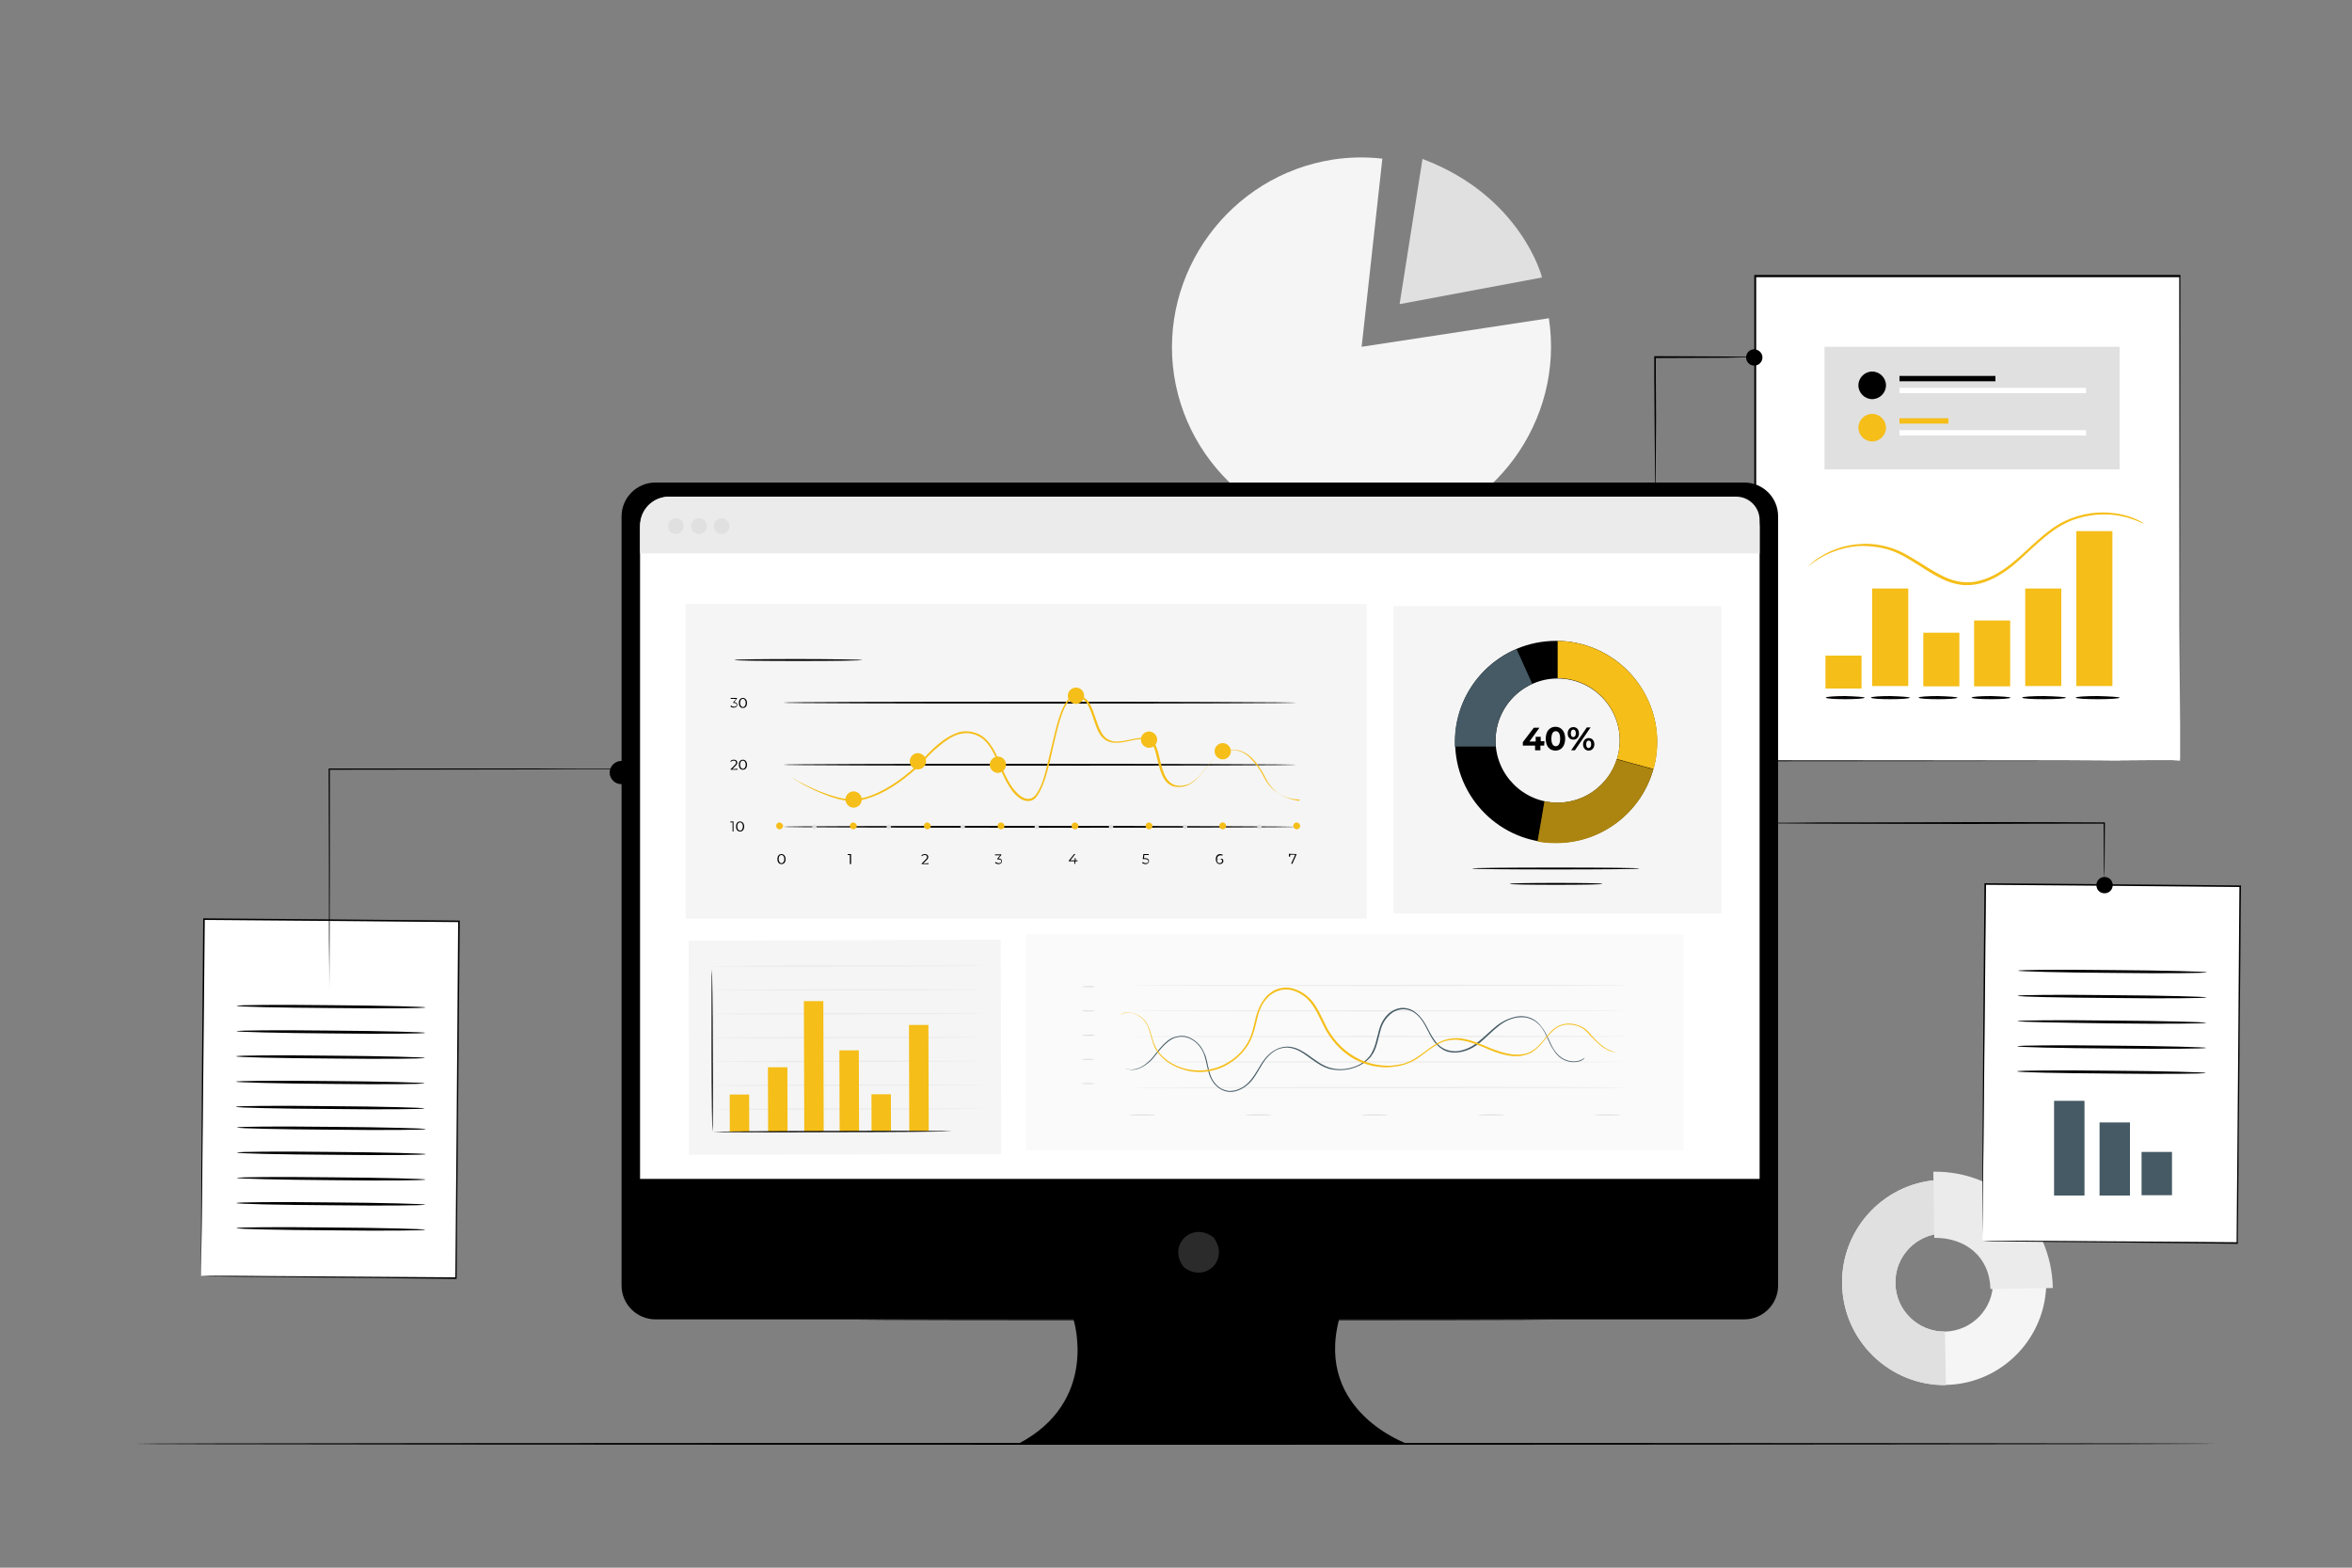 <svg xmlns="http://www.w3.org/2000/svg" xmlns:xlink="http://www.w3.org/1999/xlink" id="Layer_1" x="0px" y="0px" viewBox="0 0 750 500" style="enable-background:new 0 0 750 500;" xml:space="preserve"><rect x="0" y="0" width="750" height="500" fill="#808080" stroke="none"/> <style type="text/css"> .st0{fill:#F5F5F5;} .st1{fill:#E0E0E0;} .st2{fill:#EBEBEB;} .st3{display:none;} .st4{display:inline;fill:#F5F5F5;} .st5{fill:#FFFFFF;} .st6{fill:#F5BE18;} .st7{fill:#455A64;} .st8{fill:#2B2B2B;} .st9{opacity:0.3;} .st10{fill:#FAFAFA;} </style> <g id="Background_Complete"> <g> <g> <g> <path class="st0" d="M434.2,110.6l59.7-9.1c5,32.8-17.8,63.8-50.6,68.9c-32.8,5-63.8-17.8-68.9-50.6C369.4,87,392.2,56,425,50.9 c5.2-0.8,10.5-0.9,15.8-0.3L434.2,110.6z"></path> </g> </g> <g> <g> <path class="st1" d="M453.6,50.7L446.3,97l45.4-8.5C491.8,88.5,485.1,62.5,453.6,50.7z"></path> </g> </g> </g> <g> <g> <path class="st0" d="M587.4,409.5c-0.3-18,14.1-32.9,32-33.2c17.9-0.3,32.8,14.1,33.1,32.2c0.3,18-14.1,32.9-32,33.2 C602.6,442,587.7,427.6,587.4,409.5z M635.5,408.8c-0.1-8.6-7.2-15.5-15.8-15.4s-15.5,7.3-15.3,15.9c0.1,8.6,7.2,15.5,15.8,15.4 C628.8,424.5,635.7,417.4,635.5,408.8z"></path> </g> <g> <path class="st1" d="M587.4,409.5c-0.3-18,14.1-32.9,32-33.2l0.3,17.1c-8.6,0.1-15.5,7.3-15.3,15.9c0.1,8.6,7.2,15.5,15.8,15.4 l0.3,17.1C602.6,442,587.7,427.6,587.4,409.5z"></path> </g> <g> <path class="st2" d="M616.5,373.7c21-0.3,37.7,16,38.1,37.1l-19.9,0.3c-0.2-10.1-7.8-16.4-17.9-16.3L616.5,373.7z"></path> </g> </g> </g> <g id="Background_Simple" class="st3"> <path class="st4" d="M61.7,156.7l1,1.7c8.5,14,23.8,22.4,40,21.4c2.1-0.1,4.2-0.4,6.2-0.9c14.7-3.1,27.5-14.3,32.8-28.5 c3.1-8.4,4-18,9.9-24.7c7.7-8.7,20.8-8.9,32.3-8.6c11.5,0.4,24.6,0.1,32.3-8.6c4.8-5.4,6.3-13.2,5.9-20.5 c-1-19.3-14.5-36.6-31.6-45.1c-17.1-8.6-37.2-9.3-56-5.6c-26.2,5.3-51.2,19.8-66.2,42.2S49.7,132.5,61.7,156.7z"></path> <path class="st4" d="M493.4,63.1l-0.9,1.7c-7.7,14.4-7.1,31.9,2,45.3c1.2,1.7,2.5,3.4,3.9,4.9c10.2,11.1,26.3,16.4,41.3,13.7 c8.8-1.6,17.5-5.8,26.3-4c11.4,2.2,18.3,13.3,23.8,23.4c5.6,10.1,12.5,21.2,23.9,23.4c7.1,1.4,14.6-1.3,20.6-5.3 c16.1-10.7,24.1-31.1,22.7-50.2c-1.3-19.1-10.9-36.8-23.7-51c-17.9-19.9-43.1-33.9-70-35.4C536.3,28.2,508.1,40.5,493.4,63.1z"></path> <ellipse transform="matrix(0.402 -0.916 0.916 0.402 101.848 307.466)" class="st4" cx="286.3" cy="75.8" rx="31.8" ry="31.8"></ellipse> <ellipse class="st4" cx="169.4" cy="299" rx="22.5" ry="22.5"></ellipse> </g> <g id="Data"> <g> <g> <g> <g> <rect x="559.7" y="88" class="st5" width="135.5" height="154.6"></rect> </g> </g> <g> <g> <g> <path d="M695.1,242.6c0,0,0-0.3,0-0.7c0-0.5,0-1.2,0-2.1c0-1.9,0-4.7,0-8.3c0-7.3,0-18-0.1-31.5c0-27.1-0.1-65.7-0.1-111.8 l0.2,0.2c-39.9,0-86.2,0-135.4,0l0,0l0.3-0.3c0,57,0,110.1,0,154.6l-0.2-0.2c40.8,0,74.6,0.1,98.2,0.1c11.8,0,21.1,0,27.5,0.1 c3.2,0,5.6,0,7.2,0C694.3,242.6,695.1,242.6,695.1,242.6s-0.8,0-2.5,0c-1.6,0-4.1,0-7.2,0c-6.3,0-15.6,0-27.4,0.1 c-23.7,0-57.6,0.1-98.4,0.1h-0.2v-0.2c0-44.4,0-97.6,0-154.6v-0.3h0.3l0,0c49.2,0,95.6,0,135.4,0h0.2v0.2 c0,46.2-0.1,84.8-0.1,112c0,13.5,0,24.2-0.1,31.5c0,3.6,0,6.4,0,8.3c0,0.9,0,1.6,0,2.1C695.2,242.4,695.1,242.6,695.1,242.6z"></path> </g> </g> </g> </g> <g> <g> <g> <g> <path class="st6" d="M683.5,167c0,0.1-1.5-0.8-4.4-1.7c-2.8-0.9-7.2-1.7-12.5-0.9c-2.6,0.4-5.5,1.2-8.2,2.6 c-2.8,1.4-5.5,3.5-8.1,5.8c-2.7,2.3-5.3,5-8.3,7.5c-3,2.4-6.5,4.7-10.6,5.8c-2,0.5-4.2,0.7-6.2,0.4s-4-0.9-5.8-1.8 c-3.6-1.7-6.6-3.9-9.6-5.7c-3-1.9-6-3.4-9.1-4.1c-3-0.7-6-0.9-8.6-0.7c-5.3,0.5-9.4,2.4-11.9,3.9c-2.6,1.6-3.8,2.7-3.8,2.7 s0.3-0.3,0.9-0.9c0.6-0.5,1.5-1.3,2.8-2.1c2.5-1.6,6.6-3.7,12-4.2c2.7-0.3,5.7-0.2,8.9,0.6c3.2,0.7,6.3,2.2,9.3,4.1 c3.1,1.8,6.1,4,9.6,5.6c3.4,1.7,7.5,2.4,11.4,1.3c3.9-1,7.3-3.2,10.3-5.6c3-2.4,5.6-5.1,8.3-7.4c2.7-2.4,5.4-4.5,8.3-5.9 c2.9-1.4,5.8-2.2,8.5-2.6c5.4-0.7,9.9,0.2,12.7,1.2c1.4,0.5,2.5,1,3.2,1.4C683.2,166.7,683.5,166.9,683.5,167z"></path> </g> </g> </g> <g> <g> <g> <rect x="597" y="187.7" class="st6" width="11.5" height="31.1"></rect> </g> </g> <g> <g> <rect x="645.8" y="187.7" class="st6" width="11.5" height="31.1"></rect> </g> </g> <g> <g> <rect x="662.1" y="169.4" class="st6" width="11.5" height="49.4"></rect> </g> </g> <g> <g> <rect x="582.1" y="209.1" class="st6" width="11.5" height="10.5"></rect> </g> </g> <g> <g> <rect x="613.3" y="201.8" class="st6" width="11.5" height="17.1"></rect> </g> </g> <g> <g> <rect x="629.5" y="197.9" class="st6" width="11.5" height="21"></rect> </g> </g> </g> <g> <g> <g> <g> <path d="M609,222.5c0,0.3-2.8,0.5-6.2,0.5s-6.2-0.2-6.2-0.5s2.8-0.5,6.2-0.5C606.2,222.1,609,222.3,609,222.5z"></path> </g> </g> </g> <g> <g> <g> <path d="M594.6,222.5c0,0.3-2.8,0.5-6.2,0.5s-6.2-0.2-6.2-0.5s2.8-0.5,6.2-0.5C591.8,222.1,594.6,222.3,594.6,222.5z"></path> </g> </g> </g> <g> <g> <g> <path d="M675.9,222.5c0,0.3-3.1,0.5-7,0.5s-7-0.2-7-0.5s3.1-0.5,7-0.5C672.8,222.1,675.9,222.3,675.9,222.5z"></path> </g> </g> </g> <g> <g> <g> <path d="M658.8,222.5c0,0.3-3.1,0.5-7,0.5s-7-0.2-7-0.5s3.1-0.5,7-0.5C655.7,222.1,658.8,222.3,658.8,222.5z"></path> </g> </g> </g> <g> <g> <g> <path d="M641.1,222.5c0,0.3-2.8,0.5-6.2,0.5s-6.2-0.2-6.2-0.5s2.8-0.5,6.2-0.5C638.3,222.1,641.1,222.3,641.1,222.5z"></path> </g> </g> </g> <g> <g> <g> <path d="M624.2,222.5c0,0.3-2.8,0.5-6.2,0.5s-6.2-0.2-6.2-0.5s2.8-0.5,6.2-0.5C621.4,222.1,624.2,222.3,624.2,222.5z"></path> </g> </g> </g> </g> </g> <g> <g> <g> <rect x="581.8" y="110.6" class="st1" width="94.1" height="39.1"></rect> </g> </g> <g> <g> <g> <path d="M601.4,122.9c0,2.4-2,4.4-4.4,4.4s-4.4-2-4.4-4.4s2-4.4,4.4-4.4S601.4,120.5,601.4,122.9z"></path> </g> </g> <g> <g> <rect x="605.7" y="119.9" width="30.6" height="1.7"></rect> </g> </g> <g> <g> <rect x="605.7" y="123.7" class="st5" width="59.5" height="1.7"></rect> </g> </g> </g> <g> <g> <g> <path class="st6" d="M601.4,136.4c0,2.4-2,4.4-4.4,4.4s-4.4-2-4.4-4.4s2-4.4,4.4-4.4S601.4,134,601.4,136.4z"></path> </g> </g> <g> <g> <rect x="605.7" y="133.4" class="st6" width="15.6" height="1.7"></rect> </g> </g> <g> <g> <rect x="605.7" y="137.2" class="st5" width="59.5" height="1.7"></rect> </g> </g> </g> </g> </g> <g> <g> <g> <g> <g> <g> <rect x="616.4" y="298.5" transform="matrix(8.590059e-03 -1 1 8.590059e-03 328.393 1009.503)" class="st5" width="113.8" height="81.3"></rect> <g> <path d="M632.1,395.7c0,0,0-0.2,0-0.5c0-0.4,0-0.9,0-1.6c0-1.4,0-3.5,0-6.2c0-5.4,0.1-13.3,0.1-23.3 c0.1-20.1,0.3-48.6,0.6-82.2v-0.2h0.2c24.6,0.2,52.2,0.4,81.3,0.7l0,0h0.3v0.3c-0.4,42.6-0.7,82-1,113.8v0.2h-0.2 c-24.7-0.3-45-0.5-59.2-0.6c-7.1-0.1-12.6-0.1-16.3-0.2c-1.9,0-3.3,0-4.3-0.1C632.6,395.7,632.1,395.7,632.1,395.7 s0.5,0,1.5,0s2.4,0,4.3,0c3.8,0,9.3,0,16.4,0.1c14.1,0.1,34.4,0.2,59.1,0.4l-0.2,0.2c0.3-31.8,0.6-71.2,0.9-113.8l0.3,0.3 l0,0c-29.1-0.3-56.7-0.5-81.3-0.7l0.2-0.2c-0.3,33.6-0.6,62-0.8,82.1c-0.1,10-0.2,18-0.3,23.4c0,2.7-0.1,4.8-0.1,6.2 c0,0.7,0,1.2,0,1.6C632.1,395.5,632.1,395.7,632.1,395.7z"></path> </g> </g> </g> </g> </g> <g> <g> <g> <path d="M643.5,309.6c0-0.3,13.5-0.4,30.1-0.2c16.6,0.1,30.1,0.5,30.1,0.7c0,0.3-13.5,0.4-30.1,0.2 C656.9,310.2,643.5,309.8,643.5,309.6z"></path> </g> </g> </g> <g> <g> <g> <path d="M643.4,317.6c0-0.3,13.5-0.4,30.1-0.2c16.6,0.1,30.1,0.5,30.1,0.7c0,0.3-13.5,0.4-30.1,0.2 C656.9,318.2,643.4,317.9,643.4,317.6z"></path> </g> </g> </g> <g> <g> <g> <path d="M643.3,325.7c0-0.3,13.5-0.4,30.1-0.2c16.6,0.1,30.1,0.5,30.1,0.7c0,0.3-13.5,0.4-30.1,0.2 C656.8,326.2,643.3,325.9,643.3,325.7z"></path> </g> </g> </g> <g> <g> <g> <path d="M643.3,333.7c0-0.3,13.5-0.4,30.1-0.2c16.6,0.1,30.1,0.5,30.1,0.7c0,0.3-13.5,0.4-30.1,0.2 C656.7,334.3,643.3,334,643.3,333.7z"></path> </g> </g> </g> <g> <g> <g> <path d="M643.2,341.7c0-0.3,13.5-0.4,30.1-0.2c16.6,0.1,30.1,0.5,30.1,0.7c0,0.3-13.5,0.4-30.1,0.2 C656.6,342.3,643.2,342,643.2,341.7z"></path> </g> </g> </g> </g> <g> <rect x="655" y="351.1" class="st7" width="9.7" height="30.2"></rect> <rect x="669.5" y="358" class="st7" width="9.7" height="23.3"></rect> <rect x="682.9" y="367.4" class="st7" width="9.7" height="13.8"></rect> </g> </g> <g> <path d="M560.7,262.4c0,0,0.1,0,0.3,0c0.3,0,0.6,0,1,0c0.9,0,2.3,0,3.9,0c3.5,0,8.4,0,14.5-0.1c12.3,0,29.2,0,47.8-0.1 c16.3,0,31.2,0,42.7,0.1h0.3v0.2c0,6.1-0.1,11.1-0.1,14.6c0,1.7-0.1,3-0.1,4c0,0.4,0,0.8,0,1s0,0.4,0,0.4s0-0.1,0-0.4s0-0.6,0-1 c0-1,0-2.3-0.1-4c0-3.5-0.1-8.5-0.1-14.6l0.3,0.2c-11.5,0-26.4,0-42.7,0.1c-18.7,0-35.5-0.1-47.8-0.1c-6.1,0-11-0.1-14.5-0.1 c-1.7,0-3,0-3.9,0c-0.4,0-0.8,0-1,0C560.8,262.4,560.7,262.4,560.7,262.4z"></path> </g> <g> <path d="M559.4,114c0,0-0.2,0-0.6,0c-0.5,0-1.1,0-1.8,0c-1.6,0-3.9,0-6.7,0.1c-5.7,0-13.7,0.1-22.6,0.1l0.3-0.3c0,1.7,0,3.5,0,5.3 c0.1,10.2,0.1,19.5,0,26.2c0,3.4-0.1,6.1-0.1,7.9c0,0.9-0.1,1.7-0.1,2.2c-0.1,0.5-0.1,0.8-0.1,0.7c0,0,0-4.1,0-10.8 c-0.1-6.8-0.1-16-0.2-26.2c0-1.8,0-3.6,0-5.3v-0.3h0.3c9,0,16.9,0.1,22.6,0.1c2.8,0,5.1,0.1,6.7,0.1c0.7,0,1.3,0,1.8,0 C559.2,114,559.4,114,559.4,114z"></path> </g> <path d="M562,114c0,1.4-1.1,2.6-2.6,2.6c-1.4,0-2.6-1.1-2.6-2.6c0-1.4,1.1-2.6,2.6-2.6C560.9,111.5,562,112.6,562,114z"></path> <path d="M673.7,282.3c0,1.4-1.1,2.6-2.6,2.6s-2.6-1.1-2.6-2.6c0-1.4,1.1-2.6,2.6-2.6S673.7,280.9,673.7,282.3z"></path> <g> <g> <g> <g> <g> <g> <rect x="48.3" y="309.8" transform="matrix(8.590059e-03 -1 1 8.590059e-03 -246.083 452.624)" class="st5" width="113.8" height="81.3"></rect> <g> <path d="M64.1,406.9c0,0,0-0.2,0-0.5c0-0.4,0-0.9,0-1.6c0-1.4,0-3.5,0-6.2c0-5.4,0.1-13.3,0.1-23.3 c0.1-20.1,0.3-48.6,0.6-82.2v-0.2H65c24.6,0.2,52.2,0.4,81.3,0.7l0,0h0.3v0.3c-0.4,42.6-0.7,82-1,113.8v0.2h-0.2 c-24.7-0.3-45-0.5-59.2-0.6c-7.1-0.1-12.6-0.1-16.3-0.2c-1.9,0-3.3,0-4.3-0.1C64.6,407,64.1,406.9,64.1,406.9s0.5,0,1.5,0 s2.4,0,4.3,0c3.8,0,9.3,0,16.4,0.1c14.1,0.1,34.4,0.2,59.1,0.4l-0.2,0.2c0.3-31.8,0.6-71.2,0.9-113.8l0.3,0.3l0,0 c-29.1-0.3-56.7-0.5-81.3-0.7l0.2-0.2c-0.3,33.6-0.6,62-0.8,82.1c-0.1,10-0.2,18-0.3,23.4c0,2.7-0.1,4.8-0.1,6.2 c0,0.7,0,1.2,0,1.6C64.1,406.8,64.1,406.9,64.1,406.9z"></path> </g> </g> </g> </g> </g> <g> <g> <g> <path d="M75.5,320.8c0-0.3,13.5-0.4,30.1-0.2c16.6,0.1,30.1,0.5,30.1,0.7c0,0.3-13.5,0.4-30.1,0.2 C88.9,321.4,75.5,321.1,75.5,320.8z"></path> </g> </g> </g> <g> <g> <g> <path d="M75.4,328.9c0-0.3,13.5-0.4,30.1-0.2c16.6,0.1,30.1,0.5,30.1,0.7c0,0.3-13.5,0.4-30.1,0.2 C88.8,329.5,75.4,329.1,75.4,328.9z"></path> </g> </g> </g> <g> <g> <g> <path d="M75.3,336.9c0-0.3,13.5-0.4,30.1-0.2c16.6,0.1,30.1,0.5,30.1,0.7c0,0.3-13.5,0.4-30.1,0.2 C88.8,337.5,75.3,337.2,75.3,336.9z"></path> </g> </g> </g> <g> <g> <g> <path d="M75.2,345c0-0.3,13.5-0.4,30.1-0.2c16.6,0.1,30.1,0.5,30.1,0.7c0,0.3-13.5,0.4-30.1,0.2 C88.7,345.6,75.2,345.2,75.2,345z"></path> </g> </g> </g> <g> <g> <g> <path d="M75.2,353c0-0.3,13.5-0.4,30.1-0.2c16.6,0.1,30.1,0.5,30.1,0.7c0,0.3-13.5,0.4-30.1,0.2 C88.6,353.6,75.2,353.3,75.2,353z"></path> </g> </g> </g> <g> <g> <g> <path d="M75.6,359.6c0-0.3,13.5-0.4,30.1-0.2c16.6,0.1,30.1,0.5,30.1,0.7c0,0.3-13.5,0.4-30.1,0.2 C89.1,360.2,75.6,359.9,75.6,359.6z"></path> </g> </g> </g> <g> <g> <g> <path d="M75.6,367.6c0-0.3,13.5-0.4,30.1-0.2c16.6,0.1,30.1,0.5,30.1,0.7c0,0.3-13.5,0.4-30.1,0.2 C89,368.2,75.6,367.9,75.6,367.6z"></path> </g> </g> </g> <g> <g> <g> <path d="M75.5,375.7c0-0.3,13.5-0.4,30.1-0.2c16.6,0.1,30.1,0.5,30.1,0.7c0,0.3-13.5,0.4-30.1,0.2 C89,376.3,75.5,375.9,75.5,375.7z"></path> </g> </g> </g> <g> <g> <g> <path d="M75.4,383.7c0-0.3,13.5-0.4,30.1-0.2c16.6,0.1,30.1,0.5,30.1,0.7c0,0.3-13.5,0.4-30.1,0.2 C88.9,384.3,75.4,384,75.4,383.7z"></path> </g> </g> </g> <g> <g> <g> <path d="M75.4,391.7c0-0.3,13.5-0.4,30.1-0.2c16.6,0.1,30.1,0.5,30.1,0.7c0,0.3-13.5,0.4-30.1,0.2 C88.8,392.3,75.4,392,75.4,391.7z"></path> </g> </g> </g> </g> </g> </g> <g id="Device"> <g> <g> <g> <g> <g> <g> <g> <g> <g> <g> <path d="M556.2,153.9H209c-6,0-10.8,4.9-10.8,10.8V410c0,6,4.9,10.8,10.8,10.8h133.3c0,0,8.5,26.2-17.8,39.8H449 c0,0-29.7-10.2-22-39.8h129.2c6,0,10.8-4.9,10.8-10.8V164.7C567,158.7,562.2,153.9,556.2,153.9z"></path> </g> </g> </g> </g> <g> <g> <g> <g> <path class="st8" d="M387.2,395c4.7,6.8-2.7,14.1-9.4,9.4c-0.2-0.2-0.4-0.4-0.6-0.6c-4.7-6.7,2.7-14.1,9.4-9.4 C386.9,394.6,387.1,394.8,387.2,395z"></path> </g> </g> </g> </g> </g> <g> <g> <path class="st5" d="M561.1,376h-357V168.1c0-5.4,4.3-9.7,9.7-9.7h337.6c5.4,0,9.7,4.3,9.7,9.7V376z"></path> </g> </g> </g> <g> <path class="st2" d="M561.1,176.5h-357v-8.9c0-5.1,4.1-9.2,9.2-9.2h340.3c4.2,0,7.5,3.4,7.5,7.5V176.5z"></path> </g> <g> <g> <path class="st1" d="M218,167.8c0,1.4-1.1,2.5-2.5,2.5s-2.5-1.1-2.5-2.5s1.1-2.5,2.5-2.5S218,166.4,218,167.8z"></path> </g> <g> <path class="st1" d="M225.4,167.8c0,1.4-1.1,2.5-2.5,2.5s-2.5-1.1-2.5-2.5s1.1-2.5,2.5-2.5S225.4,166.4,225.4,167.8z"></path> </g> <g> <path class="st1" d="M232.6,167.8c0,1.4-1.1,2.5-2.5,2.5s-2.5-1.1-2.5-2.5s1.1-2.5,2.5-2.5 C231.4,165.3,232.6,166.4,232.6,167.8z"></path> </g> </g> </g> <g> <g> <path d="M494.1,420.9c0,0.1-49.4,0.2-110.4,0.2s-110.4-0.1-110.4-0.2s49.4-0.2,110.4-0.2C444.7,420.7,494.1,420.8,494.1,420.9 z"></path> </g> </g> </g> </g> <g> <polygon class="st0" points="319.1,299.7 219.6,300 219.7,368.3 302.3,368.1 313.5,368.1 319.3,368.1 "></polygon> <g> <g> <g> <path d="M227.2,361c-0.1,0-0.3-11.6-0.3-25.9s0-25.9,0.1-25.9s0.3,11.6,0.3,25.9C227.4,349.4,227.3,361,227.2,361z"></path> </g> </g> <g> <g> <path class="st2" d="M313.6,353.6c0,0.1-19.4,0.3-43.4,0.3c-24,0.1-43.4,0-43.4-0.1s19.4-0.3,43.4-0.3 S313.6,353.5,313.6,353.6z"></path> </g> </g> <g> <g> <path class="st2" d="M313.6,346c0,0.1-19.4,0.3-43.4,0.3c-24,0.1-43.4,0-43.4-0.1s19.4-0.3,43.4-0.3 C294.1,345.9,313.6,345.9,313.6,346z"></path> </g> </g> <g> <g> <path class="st2" d="M313.5,338.4c0,0.1-19.4,0.3-43.4,0.3c-24,0.1-43.4,0-43.4-0.1s19.4-0.3,43.4-0.3 S313.5,338.3,313.5,338.4z"></path> </g> </g> <g> <g> <path class="st2" d="M313.5,330.8c0,0.1-19.4,0.3-43.4,0.3c-24,0.1-43.4,0-43.4-0.1s19.4-0.3,43.4-0.3 C294.1,330.7,313.5,330.7,313.5,330.8z"></path> </g> </g> <g> <g> <path class="st2" d="M313.5,323.2c0,0.1-19.4,0.3-43.4,0.3c-24,0.1-43.4,0-43.4-0.1s19.4-0.3,43.4-0.3 S313.5,323.1,313.5,323.2z"></path> </g> </g> <g> <g> <path class="st2" d="M313.5,315.6c0,0.1-19.4,0.3-43.4,0.3c-24,0.1-43.4,0-43.4-0.1s19.4-0.3,43.4-0.3 S313.5,315.5,313.5,315.6z"></path> </g> </g> <g> <g> <path class="st2" d="M313.4,308c0,0.1-19.4,0.3-43.4,0.3c-24,0.1-43.4,0-43.4-0.1s19.4-0.3,43.4-0.3S313.4,307.9,313.4,308z"></path> </g> </g> <g> <rect x="232.7" y="349.1" transform="matrix(1 -2.878900e-03 2.878900e-03 1 -1.021 0.68)" class="st6" width="6.2" height="11.8"></rect> </g> <g> <rect x="277.9" y="349" transform="matrix(1 -2.862725e-03 2.862725e-03 1 -1.015 0.806)" class="st6" width="6.2" height="11.8"></rect> </g> <g> <rect x="244.9" y="340.4" transform="matrix(1 -2.895030e-03 2.895030e-03 1 -1.014 0.719)" class="st6" width="6.2" height="20.5"></rect> </g> <g> <rect x="267.7" y="335" transform="matrix(1 -2.878900e-03 2.878900e-03 1 -1.001 0.781)" class="st6" width="6.2" height="25.9"></rect> </g> <g> <rect x="256.4" y="319.3" transform="matrix(1 -2.894984e-03 2.894984e-03 1 -0.984 0.753)" class="st6" width="6.2" height="41.6"></rect> </g> <g> <rect x="289.9" y="326.9" transform="matrix(1 -2.878854e-03 2.878854e-03 1 -0.989 0.845)" class="st6" width="6.2" height="33.9"></rect> </g> <g> <g> <path d="M303.6,360.8c0,0.1-17.1,0.3-38.1,0.3c-21.1,0.1-38.1,0-38.1-0.1s17.1-0.3,38.1-0.3 C286.5,360.6,303.6,360.7,303.6,360.8z"></path> </g> </g> </g> </g> <g> <polygon class="st0" points="218.6,192.7 218.6,293 379.8,293 393.9,293 435.8,293 435.8,192.7 "></polygon> <g> <g> <g> <g> <g> <g> <g> <g> <path d="M233.9,262v3.2h-0.3v-2.9h-0.7V262H233.9z"></path> </g> </g> </g> <g> <g> <g> <path d="M234.7,263.6c0-1,0.5-1.6,1.3-1.6c0.7,0,1.3,0.6,1.3,1.6s-0.5,1.6-1.3,1.6S234.7,264.6,234.7,263.6z M236.9,263.6c0-0.8-0.4-1.3-0.9-1.3c-0.6,0-0.9,0.5-0.9,1.3s0.4,1.3,0.9,1.3S236.9,264.4,236.9,263.6z"></path> </g> </g> </g> </g> </g> <g> <g> <g> <g> <g> <path d="M235.2,245.2v0.3H233v-0.2l1.3-1.3c0.4-0.4,0.4-0.6,0.4-0.8c0-0.4-0.3-0.6-0.7-0.6s-0.7,0.1-0.9,0.4l-0.2-0.2 c0.2-0.3,0.6-0.5,1.1-0.5c0.6,0,1.1,0.3,1.1,0.9c0,0.3-0.1,0.6-0.5,1l-1.1,1.1L235.2,245.2L235.2,245.2z"></path> </g> </g> </g> <g> <g> <g> <path d="M235.6,243.9c0-1,0.5-1.6,1.3-1.6c0.7,0,1.3,0.6,1.3,1.6s-0.5,1.6-1.3,1.6S235.6,244.9,235.6,243.9z M237.8,243.9c0-0.8-0.4-1.3-0.9-1.3c-0.6,0-0.9,0.5-0.9,1.3s0.4,1.3,0.9,1.3C237.4,245.2,237.8,244.7,237.8,243.9z"></path> </g> </g> </g> </g> </g> <g> <g> <g> <g> <g> <path d="M235.1,224.8c0,0.5-0.4,0.9-1.1,0.9c-0.5,0-0.9-0.2-1.1-0.4l0.2-0.3c0.2,0.2,0.6,0.4,1,0.4 c0.5,0,0.8-0.2,0.8-0.6c0-0.4-0.3-0.6-0.9-0.6h-0.2V224l0.9-1.1H233v-0.3h2v0.2l-0.9,1.1 C234.8,224,235.1,224.3,235.1,224.8z"></path> </g> </g> </g> <g> <g> <g> <path d="M235.6,224.2c0-1,0.5-1.6,1.3-1.6c0.7,0,1.3,0.6,1.3,1.6s-0.5,1.6-1.3,1.6S235.6,225.2,235.6,224.2z M237.8,224.2c0-0.8-0.4-1.3-0.9-1.3c-0.6,0-0.9,0.5-0.9,1.3s0.4,1.3,0.9,1.3C237.4,225.5,237.8,225,237.8,224.2z"></path> </g> </g> </g> </g> </g> </g> <g> <g> <g> <g> <g> <g> <path d="M247.9,274c0-1,0.5-1.6,1.3-1.6c0.7,0,1.3,0.6,1.3,1.6s-0.5,1.6-1.3,1.6S247.9,275,247.9,274z M250.1,274 c0-0.8-0.4-1.3-0.9-1.3c-0.6,0-0.9,0.5-0.9,1.3s0.4,1.3,0.9,1.3C249.7,275.3,250.1,274.8,250.1,274z"></path> </g> </g> </g> </g> </g> <g> <g> <g> <g> <g> <path d="M271.4,272.4v3.2H271v-2.9h-0.7v-0.3L271.4,272.4L271.4,272.4z"></path> </g> </g> </g> </g> </g> <g> <g> <g> <g> <g> <path d="M296.1,275.3v0.3h-2.2v-0.2l1.3-1.3c0.4-0.4,0.4-0.6,0.4-0.8c0-0.4-0.3-0.6-0.7-0.6c-0.4,0-0.7,0.1-0.9,0.4 l-0.2-0.2c0.2-0.3,0.6-0.5,1.1-0.5c0.6,0,1.1,0.3,1.1,0.9c0,0.3-0.1,0.6-0.5,1l-1.1,1.1L296.1,275.3L296.1,275.3z"></path> </g> </g> </g> </g> </g> <g> <g> <g> <g> <g> <path d="M319.5,274.7c0,0.5-0.4,0.9-1.1,0.9c-0.5,0-0.9-0.2-1.1-0.4l0.2-0.3c0.2,0.2,0.6,0.4,1,0.4 c0.5,0,0.8-0.2,0.8-0.6s-0.3-0.6-0.9-0.6H318v-0.2l0.9-1.1h-1.6v-0.3h2v0.2l-0.9,1.1 C319.1,273.8,319.5,274.1,319.5,274.7z"></path> </g> </g> </g> </g> </g> <g> <g> <g> <g> <g> <path d="M343.5,274.7h-0.6v0.8h-0.3v-0.8h-1.8v-0.2l1.7-2.1h0.4l-1.6,2h1.4v-0.7h0.3v0.7h0.6v0.3H343.5z"></path> </g> </g> </g> </g> </g> <g> <g> <g> <g> <g> <path d="M366.4,274.6c0,0.5-0.4,1-1.1,1c-0.5,0-0.9-0.2-1.1-0.4l0.2-0.3c0.2,0.2,0.6,0.4,1,0.4c0.5,0,0.8-0.3,0.8-0.6 c0-0.4-0.3-0.7-1.1-0.7h-0.7l0.2-1.6h1.7v0.3h-1.4l-0.1,1h0.4C366,273.7,366.4,274.1,366.4,274.6z"></path> </g> </g> </g> </g> </g> <g> <g> <g> <g> <g> <path d="M390.1,274.6c0,0.6-0.5,1-1.1,1c-0.8,0-1.3-0.6-1.3-1.6c0-1.1,0.6-1.6,1.4-1.6c0.3,0,0.6,0.1,0.8,0.2l-0.1,0.3 c-0.2-0.1-0.4-0.1-0.6-0.1c-0.7,0-1.1,0.4-1.1,1.3c0,0.1,0,0.2,0,0.3c0.2-0.3,0.5-0.5,1-0.5 C389.6,273.7,390.1,274,390.1,274.6z M389.7,274.6c0-0.4-0.3-0.7-0.8-0.7s-0.8,0.3-0.8,0.7c0,0.3,0.3,0.7,0.8,0.7 C389.4,275.3,389.7,275,389.7,274.6z"></path> </g> </g> </g> </g> </g> <g> <g> <g> <g> <g> <path d="M413.4,272.4v0.2l-1.3,2.9h-0.4l1.3-2.9h-1.6v0.6H411v-0.9L413.4,272.4L413.4,272.4z"></path> </g> </g> </g> </g> </g> </g> <g> <g> <g> <g> <g> <g> <path d="M413.5,263.7c0,0.2-36.7,0.3-81.9,0.3c-45.3,0-81.9-0.1-81.9-0.3c0-0.2,36.7-0.3,81.9-0.3 C376.8,263.4,413.5,263.6,413.5,263.7z"></path> </g> </g> </g> </g> </g> <g> <g> <g> <g> <g> <path d="M413.5,243.9c0,0.2-36.7,0.3-81.9,0.3c-45.3,0-81.9-0.1-81.9-0.3s36.7-0.3,81.9-0.3 C376.8,243.6,413.5,243.8,413.5,243.9z"></path> </g> </g> </g> </g> </g> <g> <g> <g> <g> <g> <path d="M413.5,224.1c0,0.2-36.7,0.3-81.9,0.3c-45.3,0-81.9-0.1-81.9-0.3s36.7-0.3,81.9-0.3S413.5,224,413.5,224.1z"></path> </g> </g> </g> </g> </g> <g> <g> <g> <g> <g> <path class="st6" d="M249.7,263.4c0,0.6-0.5,1.1-1.1,1.1s-1.1-0.5-1.1-1.1s0.5-1.1,1.1-1.1 C249.2,262.4,249.7,262.9,249.7,263.4z"></path> </g> </g> </g> </g> <g> <g> <g> <g> <path class="st6" d="M273.2,263.4c0,0.6-0.5,1.1-1.1,1.1s-1.1-0.5-1.1-1.1s0.5-1.1,1.1-1.1 C272.8,262.4,273.2,262.9,273.2,263.4z"></path> </g> </g> </g> </g> <g> <g> <g> <g> <path class="st6" d="M296.8,263.4c0,0.6-0.5,1.1-1.1,1.1s-1.1-0.5-1.1-1.1s0.5-1.1,1.1-1.1 C296.3,262.4,296.8,262.9,296.8,263.4z"></path> </g> </g> </g> </g> <g> <g> <g> <g> <path class="st6" d="M320.3,263.4c0,0.6-0.5,1.1-1.1,1.1s-1.1-0.5-1.1-1.1s0.5-1.1,1.1-1.1 C319.9,262.4,320.3,262.9,320.3,263.4z"></path> </g> </g> </g> </g> <g> <g> <g> <g> <path class="st6" d="M343.9,263.4c0,0.6-0.5,1.1-1.1,1.1s-1.1-0.5-1.1-1.1s0.5-1.1,1.1-1.1 C343.4,262.4,343.9,262.9,343.9,263.4z"></path> </g> </g> </g> </g> <g> <g> <g> <g> <path class="st6" d="M391,263.4c0,0.6-0.5,1.1-1.1,1.1s-1.1-0.5-1.1-1.1s0.5-1.1,1.1-1.1S391,262.9,391,263.4z"></path> </g> </g> </g> </g> <g> <g> <g> <g> <path class="st6" d="M367.5,263.4c0,0.6-0.5,1.1-1.1,1.1s-1.1-0.5-1.1-1.1s0.5-1.1,1.1-1.1 C367,262.4,367.5,262.9,367.5,263.4z"></path> </g> </g> </g> </g> <g> <g> <g> <g> <path class="st6" d="M414.6,263.4c0,0.6-0.5,1.1-1.1,1.1s-1.1-0.5-1.1-1.1s0.5-1.1,1.1-1.1 C414.1,262.4,414.6,262.9,414.6,263.4z"></path> </g> </g> </g> </g> </g> <g> <g> <g> <g> <g> <path class="st1" d="M260.4,263.7c0,0.4-0.3,0.7-0.7,0.7c-0.4,0-0.7-0.3-0.7-0.7c0-0.4,0.3-0.7,0.7-0.7 S260.4,263.4,260.4,263.7z"></path> </g> </g> </g> </g> <g> <g> <g> <g> <path class="st1" d="M284.1,263.7c0,0.4-0.3,0.7-0.7,0.7c-0.4,0-0.7-0.3-0.7-0.7c0-0.4,0.3-0.7,0.7-0.7 C283.7,263,284.1,263.4,284.1,263.7z"></path> </g> </g> </g> </g> <g> <g> <g> <g> <path class="st1" d="M307.7,263.7c0,0.4-0.3,0.7-0.7,0.7s-0.7-0.3-0.7-0.7c0-0.4,0.3-0.7,0.7-0.7 S307.7,263.4,307.7,263.7z"></path> </g> </g> </g> </g> <g> <g> <g> <g> <path class="st1" d="M331.3,263.7c0,0.4-0.3,0.7-0.7,0.7c-0.4,0-0.7-0.3-0.7-0.7c0-0.4,0.3-0.7,0.7-0.7 S331.3,263.4,331.3,263.7z"></path> </g> </g> </g> </g> <g> <g> <g> <g> <path class="st1" d="M355,263.7c0,0.4-0.3,0.7-0.7,0.7c-0.4,0-0.7-0.3-0.7-0.7c0-0.4,0.3-0.7,0.7-0.7 S355,263.4,355,263.7z"></path> </g> </g> </g> </g> <g> <g> <g> <g> <path class="st1" d="M378.6,263.7c0,0.4-0.3,0.7-0.7,0.7c-0.4,0-0.7-0.3-0.7-0.7c0-0.4,0.3-0.7,0.7-0.7 C378.3,263,378.6,263.4,378.6,263.7z"></path> </g> </g> </g> </g> <g> <g> <g> <g> <path class="st1" d="M402.3,263.7c0,0.4-0.3,0.7-0.7,0.7c-0.4,0-0.7-0.3-0.7-0.7c0-0.4,0.3-0.7,0.7-0.7 S402.3,263.4,402.3,263.7z"></path> </g> </g> </g> </g> </g> </g> <g> <g> <g> <g> <g> <path class="st6" d="M274.8,255c0,1.4-1.2,2.6-2.6,2.6s-2.6-1.2-2.6-2.6s1.2-2.6,2.6-2.6 C273.6,252.4,274.8,253.6,274.8,255z"></path> </g> </g> </g> </g> <g> <g> <g> <g> <path class="st6" d="M295.3,242.8c0,1.4-1.2,2.6-2.6,2.6s-2.6-1.2-2.6-2.6c0-1.4,1.2-2.6,2.6-2.6 C294.2,240.3,295.3,241.4,295.3,242.8z"></path> </g> </g> </g> </g> <g> <g> <g> <g> <path class="st6" d="M320.8,243.9c0,1.4-1.2,2.6-2.6,2.6s-2.6-1.2-2.6-2.6c0-1.4,1.2-2.6,2.6-2.6 C319.7,241.3,320.8,242.5,320.8,243.9z"></path> </g> </g> </g> </g> <g> <g> <g> <g> <path class="st6" d="M345.7,221.9c0,1.4-1.2,2.6-2.6,2.6s-2.6-1.2-2.6-2.6c0-1.4,1.2-2.6,2.6-2.6 C344.6,219.3,345.7,220.5,345.7,221.9z"></path> </g> </g> </g> </g> <g> <g> <g> <g> <path class="st6" d="M369,235.9c0,1.4-1.2,2.6-2.6,2.6s-2.6-1.2-2.6-2.6c0-1.4,1.2-2.6,2.6-2.6 C367.8,233.3,369,234.5,369,235.9z"></path> </g> </g> </g> </g> <g> <g> <g> <g> <path class="st6" d="M392.5,239.6c0,1.4-1.2,2.6-2.6,2.6s-2.6-1.2-2.6-2.6c0-1.4,1.2-2.6,2.6-2.6S392.5,238.2,392.5,239.6 z"></path> </g> </g> </g> </g> <g> <g> <g> <g> <g> <path class="st6" d="M414.6,255c0,0-0.2,0-0.6,0s-1-0.1-1.8-0.2c-1.5-0.3-3.8-1-6.1-2.9c-1.1-1-2.2-2.3-3-3.9 c-0.8-1.6-1.8-3.3-3.2-4.9c-1.3-1.6-3-3.2-5.3-3.7c-1.1-0.3-2.3-0.2-3.5,0.1c-1.2,0.4-2.3,1-3.3,1.9 c-2,1.7-3.5,4.1-5.4,6.2c-1,1.1-2.1,2.1-3.5,2.8c-1.4,0.6-3.1,0.8-4.7,0.4c-1.6-0.4-2.8-1.8-3.5-3.3s-1.1-3.1-1.5-4.7 c-0.4-1.6-0.7-3.3-1.4-4.8c-0.3-0.7-0.8-1.4-1.5-1.8c-0.7-0.4-1.5-0.5-2.4-0.5c-1.7,0.1-3.4,0.6-5.2,0.9 c-0.9,0.2-1.8,0.3-2.7,0.3c-0.9,0-1.9-0.1-2.8-0.5s-1.6-1.1-2.2-1.8c-0.5-0.8-1-1.6-1.3-2.5c-0.7-1.7-1.2-3.6-1.9-5.3 c-0.4-0.9-0.7-1.7-1.2-2.5s-1.2-1.4-2-1.7c-0.2-0.1-0.4-0.1-0.6-0.2l-0.7-0.1c-0.4,0-0.9,0.1-1.3,0.3 c-0.8,0.4-1.4,1.2-1.9,2c-1,1.6-1.6,3.5-2.2,5.4s-1,3.8-1.5,5.8c-0.8,3.2-1.4,6.5-2.3,9.7c-0.4,1.6-0.9,3.2-1.5,4.7 s-1.3,3-2.4,4.3c-0.6,0.6-1.4,1-2.3,1s-1.7-0.3-2.4-0.7c-1.4-0.9-2.5-2.1-3.3-3.4c-1.8-2.6-2.9-5.5-4-8.2 s-2.4-5.4-4.5-7.3c-2.1-1.8-5-2.5-7.6-1.8c-1.3,0.3-2.5,0.9-3.6,1.6c-1.1,0.7-2.2,1.5-3.1,2.3c-2,1.6-3.7,3.4-5.3,5.3 l0,0l0,0c-2.5,2.5-5.1,4.6-7.8,6.5c-2.6,1.8-5.3,3.3-8,4.3s-5.3,1.6-7.8,1.3c-2.4-0.2-4.6-0.9-6.5-1.6 c-3.8-1.4-6.6-2.9-8.4-3.9c-0.9-0.5-1.6-0.9-2.1-1.2s-0.7-0.5-0.7-0.5s0.3,0.1,0.7,0.4c0.5,0.3,1.2,0.7,2.1,1.1 c1.9,1,4.7,2.4,8.5,3.7c1.9,0.6,4,1.3,6.4,1.5s5-0.3,7.6-1.3s5.3-2.5,7.9-4.3s5.2-4,7.7-6.4l0,0c1.6-1.9,3.3-3.7,5.3-5.4 c1-0.8,2-1.6,3.2-2.3c1.1-0.7,2.4-1.3,3.7-1.7c2.7-0.7,5.9,0,8.1,1.9c2.2,2,3.5,4.7,4.7,7.5c1.1,2.8,2.3,5.6,4,8.1 c0.9,1.2,1.9,2.4,3.2,3.2c0.6,0.4,1.4,0.6,2.1,0.6s1.4-0.4,1.9-0.9c1.1-1.1,1.7-2.6,2.3-4c0.6-1.5,1-3,1.4-4.6 c0.8-3.1,1.5-6.4,2.3-9.6c0.5-2,0.9-3.9,1.5-5.8c0.6-1.9,1.2-3.8,2.3-5.6c0.5-0.8,1.2-1.7,2.1-2.2c0.5-0.2,1-0.4,1.6-0.3 l0.8,0.1c0.3,0.1,0.5,0.1,0.7,0.2c1,0.4,1.8,1.1,2.3,1.9c0.6,0.8,0.9,1.7,1.3,2.6c0.7,1.8,1.2,3.6,1.9,5.3 c0.7,1.7,1.6,3.4,3.3,4.1c1.6,0.8,3.4,0.5,5.2,0.2c1.7-0.3,3.5-0.8,5.3-0.9c0.9,0,1.8,0.1,2.7,0.5 c0.8,0.5,1.4,1.3,1.7,2.1c0.7,1.6,1,3.3,1.4,4.9c0.4,1.6,0.8,3.2,1.5,4.6c0.7,1.4,1.8,2.6,3.2,3c1.4,0.4,3,0.2,4.3-0.3 c1.3-0.6,2.4-1.6,3.4-2.6c1.9-2.1,3.4-4.5,5.5-6.2c1-0.9,2.2-1.5,3.4-1.9c1.2-0.4,2.5-0.4,3.7-0.1 c2.4,0.6,4.2,2.3,5.5,3.9c1.3,1.7,2.3,3.4,3.1,5c0.8,1.6,1.8,2.9,2.9,3.9c2.2,1.9,4.5,2.6,6,3c0.8,0.2,1.3,0.2,1.7,0.3 C414.4,255,414.6,255,414.6,255z"></path> </g> </g> </g> </g> </g> </g> </g> <g> <g> <g> <g> <g> <path d="M275,210.5c0,0.2-9.1,0.3-20.4,0.3c-11.3,0-20.4-0.1-20.4-0.3s9.1-0.3,20.4-0.3S275,210.4,275,210.5z"></path> </g> </g> </g> </g> </g> </g> </g> <g> <polygon class="st0" points="444.4,193.3 444.4,291.4 456.3,291.4 472.7,291.4 548.9,291.4 548.9,193.3 "></polygon> <g> <g> <g> <g> <g> <g> <path d="M496.2,204.4c-17.8,0-32.2,14.4-32.2,32.2s14.4,32.2,32.2,32.2c17.8,0,32.2-14.4,32.2-32.2 C528.4,218.9,514,204.4,496.2,204.4z M496.7,256c-10.9,0-19.8-8.9-19.8-19.8c0-10.9,8.9-19.8,19.8-19.8s19.8,8.9,19.8,19.8 S507.6,256,496.7,256z"></path> </g> </g> </g> <g> <g> <g> <g> <path class="st6" d="M496.7,204.4c0,3.4,0,8.1,0,11.9c10.9,0,19.8,8.9,19.8,19.8c0,2.1-0.3,4.1-0.9,6l11.7,3.2 c0.8-2.8,1.2-5.7,1.2-8.7C528.4,219,514.2,204.7,496.7,204.4z"></path> </g> </g> </g> <g> <g> <g> <path class="st7" d="M476.9,236.2c0-8.1,4.8-15,11.7-18.1l-5-11.1c-11.6,4.9-19.7,16.3-19.7,29.7c0,0.5,0,0.9,0,1.4h13 C476.9,237.4,476.9,236.8,476.9,236.2z"></path> </g> </g> </g> <g> <g> <g> <path class="st6" d="M496.7,256c-1.4,0-2.8-0.2-4.2-0.4c-0.5,2.9-1.4,8.4-2.2,12.8c1.9,0.4,3.9,0.5,5.9,0.5 c14.8,0,27.2-10,31-23.5l-11.7-3.2C513,250.2,505.5,256,496.7,256z"></path> </g> </g> </g> <g class="st9"> <g> <g> <path d="M496.7,256c-1.4,0-2.8-0.2-4.2-0.4c-0.5,2.9-1.4,8.4-2.2,12.8c1.9,0.4,3.9,0.5,5.9,0.5c14.8,0,27.2-10,31-23.5 l-11.7-3.2C513,250.2,505.5,256,496.7,256z"></path> </g> </g> </g> </g> </g> <g> <g> <g> <path d="M492.4,237.8h-1.2v1.5h-1.7v-1.5h-3.9v-1.1l3.5-4.6h1.8l-3.2,4.4h2V235h1.6v1.4h1.2L492.4,237.8L492.4,237.8z"></path> </g> </g> <g> <g> <path d="M492.9,235.6c0-2.4,1.3-3.8,3.1-3.8c1.8,0,3.1,1.4,3.1,3.8c0,2.4-1.3,3.8-3.1,3.8 C494.2,239.4,492.9,238.1,492.9,235.6z M497.5,235.6c0-1.7-0.6-2.4-1.4-2.4s-1.4,0.7-1.4,2.4s0.6,2.4,1.4,2.4 S497.5,237.3,497.5,235.6z"></path> </g> </g> <g> <g> <path d="M499.9,233.9c0-1.2,0.8-2,1.8-2c1.1,0,1.8,0.8,1.8,2s-0.7,2-1.8,2S499.9,235.1,499.9,233.9z M502.5,233.9 c0-0.8-0.3-1.2-0.8-1.2s-0.8,0.4-0.8,1.2s0.3,1.2,0.8,1.2C502.1,235.1,502.5,234.7,502.5,233.9z M506,232h1.2l-5,7.3H501 L506,232z M504.8,237.4c0-1.2,0.8-2,1.8-2c1.1,0,1.8,0.8,1.8,2s-0.8,2-1.8,2C505.6,239.4,504.8,238.6,504.8,237.4z M507.4,237.4c0-0.8-0.3-1.2-0.8-1.2s-0.8,0.4-0.8,1.2s0.3,1.2,0.8,1.2C507.1,238.5,507.4,238.1,507.4,237.4z"></path> </g> </g> </g> </g> <g> <g> <g> <g> <g> <path d="M522.8,277c0,0.2-11.9,0.3-26.7,0.3c-14.7,0-26.7-0.1-26.7-0.3c0-0.2,11.9-0.3,26.7-0.3S522.8,276.8,522.8,277z"></path> </g> </g> </g> </g> <g> <g> <g> <g> <path d="M511,281.9c0,0.2-6.6,0.3-14.8,0.3c-8.2,0-14.8-0.1-14.8-0.3c0-0.2,6.6-0.3,14.8-0.3 C504.3,281.6,511,281.7,511,281.9z"></path> </g> </g> </g> </g> </g> </g> </g> <g> <g> <rect x="327.2" y="298" class="st10" width="209.6" height="68.9"></rect> </g> <g> <g> <path class="st2" d="M519.1,314.3c0,0.1-35.6,0.2-79.5,0.2s-79.6-0.1-79.6-0.2s35.6-0.2,79.6-0.2 C483.5,314,519.1,314.1,519.1,314.3z"></path> </g> </g> <g> <g> <path class="st2" d="M519.1,322.4c0,0.1-35.6,0.2-79.5,0.2s-79.6-0.1-79.6-0.2s35.6-0.2,79.6-0.2 C483.5,322.2,519.1,322.3,519.1,322.4z"></path> </g> </g> <g> <g> <path class="st2" d="M519.1,330.6c0,0.1-35.6,0.2-79.5,0.2s-79.6-0.1-79.6-0.2s35.6-0.2,79.6-0.2 C483.5,330.3,519.1,330.4,519.1,330.6z"></path> </g> </g> <g> <g> <path class="st2" d="M519.1,338.7c0,0.1-35.6,0.2-79.5,0.2s-79.6-0.1-79.6-0.2s35.6-0.2,79.6-0.2 C483.5,338.5,519.1,338.6,519.1,338.7z"></path> </g> </g> <g> <g> <path class="st2" d="M519.1,346.9c0,0.1-35.6,0.2-79.5,0.2S360,347,360,346.9s35.6-0.2,79.6-0.2 C483.5,346.6,519.1,346.7,519.1,346.9z"></path> </g> </g> <g> <g> <path class="st7" d="M505.3,337.4c0,0-0.1,0.1-0.3,0.4c-0.3,0.2-0.7,0.5-1.3,0.7c-1.3,0.4-3.6,0.5-5.8-0.9 c-1.1-0.7-2-1.8-2.7-3c-0.8-1.2-1.4-2.7-2.1-4.2s-1.6-3.1-3.1-4.3c-0.7-0.6-1.7-1.1-2.7-1.4s-2.2-0.3-3.3-0.2 c-2.3,0.3-4.5,1.4-6.3,2.9c-1.9,1.5-3.6,3.3-5.6,5s-4.6,3.1-7.7,3.3c-1.5,0.1-3.1-0.2-4.4-1s-2.3-1.9-3.1-3.1 c-1.6-2.4-2.4-5.1-4.4-7.3c-1-1.1-2.3-2-3.9-2.3s-3.2,0.1-4.5,0.9c-1.3,0.9-2.3,2.1-3,3.4s-1,2.8-1.4,4.3s-0.7,3-1.4,4.5 c-0.3,0.7-0.8,1.4-1.3,2.1c-0.6,0.6-1.2,1.2-1.9,1.7c-1.4,1-3.1,1.7-4.9,2.1s-3.6,0.4-5.4,0.1s-3.3-1.1-4.7-2 c-1.4-0.9-2.7-1.9-4-2.8s-2.7-1.7-4.3-2c-1.6-0.4-3.2-0.1-4.6,0.5c-1.4,0.7-2.5,1.7-3.4,2.8c-0.9,1.1-1.6,2.3-2.3,3.5 c-0.7,1.2-1.4,2.4-2.3,3.5s-2,2-3.3,2.7s-2.8,1.1-4.3,0.9s-2.8-0.9-3.7-1.8c-1-0.9-1.6-2-2.1-3.1c-0.4-1.1-0.7-2.2-0.9-3.3 c-0.5-2.2-0.9-4.3-2.2-6c-1.2-1.7-3.1-3-5.1-3.3c-1-0.1-2,0-2.9,0.3s-1.7,0.8-2.4,1.4c-2.7,2.2-4,4.9-6,6.5 c-1.9,1.6-3.9,2.4-5.3,2.3c-0.7,0-1.2-0.1-1.6-0.2c-0.3-0.1-0.5-0.2-0.5-0.2c0-0.1,0.7,0.4,2,0.3c1.4,0,3.4-0.7,5.2-2.4 c1.9-1.5,3.2-4.2,5.9-6.5c0.7-0.6,1.5-1.1,2.4-1.4s2-0.5,3.1-0.4c2.2,0.3,4.1,1.7,5.4,3.4c0.6,0.9,1.1,1.9,1.5,2.9 c0.3,1,0.6,2.1,0.8,3.2c0.2,1.1,0.5,2.2,0.9,3.3c0.4,1.1,1.1,2.1,2,3s2.1,1.5,3.5,1.7s2.8-0.2,4-0.8c1.2-0.6,2.3-1.5,3.2-2.6 c0.9-1.1,1.6-2.2,2.3-3.4c0.7-1.2,1.4-2.4,2.4-3.6c0.9-1.1,2.1-2.2,3.6-2.9c1.5-0.7,3.3-1,5-0.6c1.7,0.3,3.1,1.2,4.5,2.1 c1.3,0.9,2.6,1.9,4,2.8s2.9,1.6,4.5,1.9c1.7,0.3,3.4,0.3,5.1-0.1s3.3-1,4.6-2c0.7-0.5,1.3-1.1,1.8-1.7s0.9-1.3,1.2-2 c0.7-1.4,1-2.9,1.4-4.4s0.7-3,1.4-4.4c0.7-1.4,1.7-2.7,3.1-3.6s3.2-1.4,4.9-1c1.7,0.3,3.1,1.4,4.1,2.5c2.1,2.3,2.9,5,4.5,7.3 c0.8,1.2,1.7,2.2,2.9,2.9c1.2,0.7,2.7,1,4.1,1c2.9-0.2,5.4-1.5,7.4-3.2c2-1.6,3.7-3.4,5.6-4.9s4.2-2.6,6.6-3 c1.2-0.2,2.4-0.1,3.5,0.2c1.1,0.3,2.1,0.9,2.8,1.5c1.5,1.3,2.4,2.9,3.2,4.4c0.7,1.5,1.3,2.9,2,4.1s1.6,2.2,2.6,2.9 c2.1,1.4,4.4,1.4,5.6,1C504.8,337.9,505.2,337.3,505.3,337.4z"></path> </g> </g> <g> <g> <path class="st6" d="M515.3,335.5c0,0-0.2,0-0.6,0c-0.2,0-0.4,0-0.7-0.1s-0.6-0.1-0.9-0.3c-1.3-0.5-3-1.7-4.7-3.5 c-0.4-0.4-0.9-0.9-1.4-1.4s-0.9-1.1-1.5-1.6c-1.2-1-2.8-1.7-4.7-1.8c-0.9-0.1-1.9,0-2.9,0.3c-0.9,0.3-1.8,0.8-2.5,1.5 c-1.5,1.3-2.7,3-4.2,4.7c-0.8,0.8-1.6,1.6-2.7,2.3c-1.1,0.6-2.3,1-3.7,1.2c-2.7,0.3-5.5-0.4-8.1-1.3c-2.6-1-5.2-2.3-8-3.1 c-1.4-0.4-2.9-0.7-4.4-0.8c-1.5,0-3.1,0.2-4.5,0.8c-2.8,1.2-5.1,3.3-7.7,5.1c-1.3,0.9-2.8,1.6-4.5,2.1 c-1.6,0.5-3.4,0.7-5.1,0.8c-3.5,0.1-7.1-0.8-10.2-2.4s-5.7-4-7.7-6.7c-2.1-2.7-3.2-5.7-4.7-8.5c-0.8-1.4-1.6-2.7-2.7-3.9 c-1.1-1.1-2.5-2.1-4-2.7s-3.3-0.8-4.9-0.4s-3,1.2-4,2.3c-1.1,1.1-1.9,2.3-2.4,3.6c-0.6,1.3-0.9,2.7-1.2,4 c-0.3,1.3-0.6,2.7-1.1,4c-0.4,1.3-1,2.6-1.7,3.7c-1.5,2.3-3.5,4.3-5.8,5.7c-2.3,1.5-5,2.4-7.6,2.7c-2.7,0.3-5.2,0-7.5-0.8 c-4.6-1.4-7.9-4.5-9.1-7.7c-0.6-1.6-0.9-3.1-1.4-4.5c-0.4-1.4-1-2.6-1.8-3.5c-1.7-1.8-3.9-2.5-5.3-2.3c-1.4,0.1-2,0.7-2,0.6 c0,0,0.5-0.6,2-0.7c1.4-0.1,3.7,0.5,5.4,2.3c0.9,0.9,1.4,2.2,1.9,3.5c0.5,1.4,0.8,2.9,1.4,4.4c1.2,3.1,4.4,6.1,8.9,7.5 c2.2,0.7,4.8,1,7.4,0.7s5.2-1.2,7.4-2.6c2.3-1.4,4.3-3.3,5.7-5.6c1.5-2.3,2.1-4.9,2.7-7.6c0.3-1.4,0.7-2.7,1.3-4.1 c0.6-1.3,1.4-2.6,2.5-3.8c1.1-1.1,2.6-2.1,4.3-2.4c1.7-0.4,3.6-0.2,5.2,0.5c1.6,0.6,3,1.6,4.2,2.8c1.2,1.2,2,2.6,2.8,4 c1.5,2.8,2.6,5.8,4.7,8.5c2,2.7,4.6,4.9,7.6,6.5s6.5,2.4,9.9,2.4c1.7,0,3.4-0.3,5-0.7c1.6-0.5,3-1.2,4.3-2.1 c2.6-1.7,4.9-3.9,7.8-5.1c1.5-0.6,3.1-0.9,4.7-0.9s3.1,0.4,4.6,0.8c2.9,0.9,5.4,2.2,8,3.1s5.3,1.6,7.9,1.3 c1.3-0.1,2.5-0.5,3.5-1.1s1.9-1.4,2.6-2.2c1.5-1.6,2.7-3.4,4.2-4.7c0.8-0.7,1.7-1.2,2.7-1.5s2-0.4,3-0.3 c1.9,0.2,3.6,0.9,4.8,1.9c0.6,0.5,1,1.1,1.5,1.6s0.9,1,1.3,1.4c1.7,1.8,3.3,3,4.6,3.5C514.5,335.6,515.3,335.4,515.3,335.5z"></path> </g> </g> <g> <g> <path class="st1" d="M349.1,314.7c0,0.1-0.9,0.2-2.1,0.2s-2.1-0.1-2.1-0.2s0.9-0.2,2.1-0.2 C348.2,314.4,349.1,314.5,349.1,314.7z"></path> </g> </g> <g> <g> <path class="st1" d="M349.1,322.4c0,0.1-0.9,0.2-2.1,0.2s-2.1-0.1-2.1-0.2s0.9-0.2,2.1-0.2 C348.2,322.2,349.1,322.3,349.1,322.4z"></path> </g> </g> <g> <g> <path class="st1" d="M349.1,330.2c0,0.1-0.9,0.2-2.1,0.2s-2.1-0.1-2.1-0.2s0.9-0.2,2.1-0.2C348.2,329.9,349.1,330,349.1,330.2z "></path> </g> </g> <g> <g> <path class="st1" d="M349.1,337.9c0,0.1-0.9,0.2-2.1,0.2s-2.1-0.1-2.1-0.2s0.9-0.2,2.1-0.2 C348.2,337.7,349.1,337.8,349.1,337.9z"></path> </g> </g> <g> <g> <path class="st1" d="M349.1,345.6c0,0.1-0.9,0.2-2.1,0.2s-2.1-0.1-2.1-0.2s0.9-0.2,2.1-0.2S349.1,345.5,349.1,345.6z"></path> </g> </g> <g> <g> <path class="st1" d="M368.4,355.6c0,0.1-1.9,0.2-4.2,0.2c-2.3,0-4.2-0.1-4.2-0.2s1.9-0.2,4.2-0.2 C366.6,355.4,368.4,355.5,368.4,355.6z"></path> </g> </g> <g> <g> <path class="st1" d="M405.5,355.6c0,0.1-1.9,0.2-4.2,0.2c-2.3,0-4.2-0.1-4.2-0.2s1.9-0.2,4.2-0.2S405.5,355.5,405.5,355.6z"></path> </g> </g> <g> <g> <path class="st1" d="M442.6,355.6c0,0.1-1.9,0.2-4.2,0.2c-2.3,0-4.2-0.1-4.2-0.2s1.9-0.2,4.2-0.2S442.6,355.5,442.6,355.6z"></path> </g> </g> <g> <g> <path class="st1" d="M479.7,355.6c0,0.1-1.9,0.2-4.2,0.2c-2.3,0-4.2-0.1-4.2-0.2s1.9-0.2,4.2-0.2 C477.8,355.4,479.7,355.5,479.7,355.6z"></path> </g> </g> <g> <g> <path class="st1" d="M516.8,355.6c0,0.1-1.9,0.2-4.2,0.2s-4.2-0.1-4.2-0.2s1.9-0.2,4.2-0.2 C514.9,355.4,516.8,355.5,516.8,355.6z"></path> </g> </g> </g> </g> </g> <g id="Robot"> </g> <g id="Server"> <g> <path d="M197.7,245.3c0,0-0.2,0-0.5,0s-0.8,0-1.4,0c-1.2,0-3.1,0-5.4,0c-4.7,0-11.4,0-19.8,0.1c-16.7,0-39.9,0.1-65.6,0.1l0.2-0.2 c0,0.6,0,1.3,0,1.9c0,20.5,0,39-0.1,52.4c0,6.7-0.1,12.1-0.1,15.9c0,1.9,0,3.3,0,4.3c0,0.5,0,0.9,0,1.1c0,0.3,0,0.4,0,0.4 s0-0.1,0-0.4s0-0.6,0-1.1c0-1,0-2.5,0-4.3c0-3.8,0-9.2-0.1-15.9c0-13.4,0-32-0.1-52.4c0-0.7,0-1.3,0-1.9v-0.2h0.2 c25.7,0,48.8,0,65.6,0c8.4,0,15.1,0,19.8,0c2.3,0,4.1,0,5.4,0c0.6,0,1.1,0,1.4,0C197.6,245.3,197.7,245.3,197.7,245.3z"></path> </g> <path d="M201.8,246.4c0,2-1.7,3.7-3.7,3.7s-3.7-1.7-3.7-3.7s1.7-3.7,3.7-3.7C200.2,242.7,201.8,244.3,201.8,246.4z"></path> </g> <g id="Folder"> </g> <g id="Floor"> <g> <path d="M707,460.5c0,0.1-148.7,0.3-332,0.3c-183.4,0-332-0.1-332-0.3s148.6-0.3,332-0.3S707,460.3,707,460.5z"></path> </g> </g> </svg>